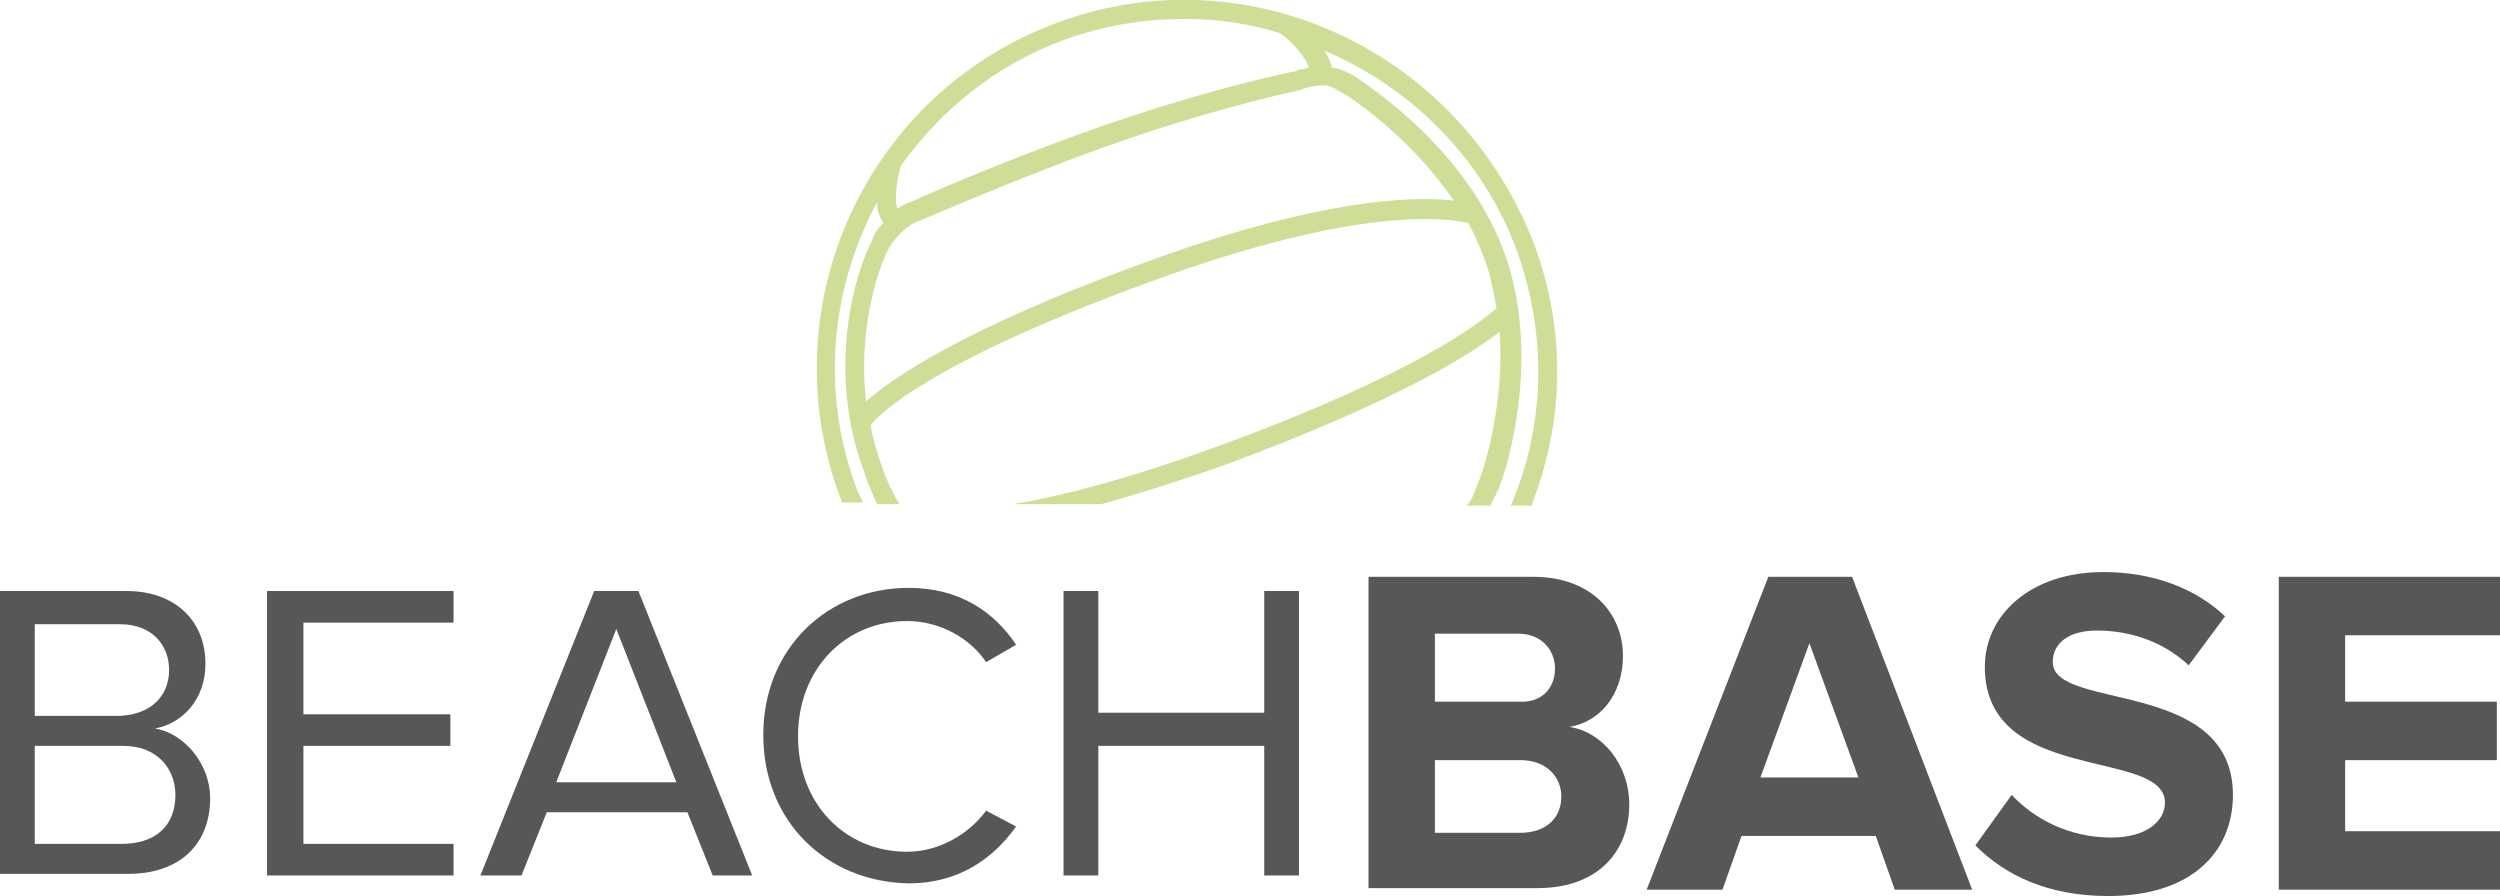 <?xml version="1.0" encoding="utf-8"?>
<!-- Generator: Adobe Illustrator 25.1.0, SVG Export Plug-In . SVG Version: 6.00 Build 0)  -->
<svg version="1.1" id="Ebene_1" xmlns="http://www.w3.org/2000/svg" xmlns:xlink="http://www.w3.org/1999/xlink" x="0px" y="0px"
	 viewBox="0 0 158.2 56.7" enable-background="new 0 0 158.2 56.7" xml:space="preserve">
<g>
	<g>
		<path id="Logo" fill="#CEDE97" d="M53.3,31.8h1.3c-0.1-0.3-0.3-0.6-0.4-0.9c-2.3-6.2-1.6-12.7,1.3-18.1c0,0.6,0.2,1,0.4,1.3
			c-0.3,0.3-0.6,0.7-0.7,1.1c-1,1.8-3,8.1-0.5,14.7c0.2,0.7,0.5,1.3,0.8,2h1.4c-0.4-0.7-0.8-1.5-1.1-2.4c-0.3-0.9-0.6-1.8-0.7-2.6
			c0.6-0.8,4.1-4.1,17.5-9c13.8-5.1,19.2-4,20.3-3.8c0.4,0.7,0.7,1.4,1,2.2c0.4,1,0.6,2.1,0.8,3.2c-0.9,0.8-4.9,4.1-17.8,8.8
			c-5.5,2-9.7,3.1-12.8,3.6h5.6c2.2-0.6,4.7-1.4,7.6-2.4c11.1-4.1,15.8-7.1,17.6-8.5c0.3,4.4-0.9,8.4-1.3,9.4
			c-0.1,0.2-0.1,0.3-0.2,0.5c-0.2,0.5-0.3,0.8-0.6,1.1h1.5c0.1-0.2,0.2-0.4,0.3-0.6c0.1-0.1,0.1-0.3,0.2-0.4c0.7-1.6,2.7-8.7,0.4-15
			c-2.6-7.1-9.5-11.1-9.5-11.2c-0.6-0.3-1-0.5-1.4-0.5c-0.1-0.3-0.2-0.7-0.5-1.1c5.4,2.3,10,6.7,12.2,12.7c1.9,5.3,1.8,11-0.4,16.1
			h1.3c2.1-5.3,2.2-11.1,0.2-16.5C92.4,3.2,79-3,67,1.4C54.9,5.8,48.7,19.2,53.1,31.3C53.2,31.5,53.2,31.6,53.3,31.8z M57,10.5
			c2.5-3.5,6-6.4,10.4-8c2.5-0.9,5-1.3,7.6-1.3c2.1,0,4.1,0.3,6,0.9c0.3,0.2,0.9,0.7,1.4,1.4c0.3,0.4,0.4,0.6,0.4,0.8
			c-0.2,0-0.3,0.1-0.6,0.1L82,4.5C80,4.9,75.4,6,69.4,8.1c-6,2.1-11.4,4.5-11.8,4.7c-0.3,0.1-0.5,0.2-0.8,0.4
			c-0.1-0.2-0.1-0.4-0.1-0.7C56.7,11.7,56.9,10.8,57,10.5z M58.1,14L58.1,14c0.1,0,5.7-2.5,11.8-4.7c5.9-2.1,10.5-3.2,12.4-3.6
			l0.2-0.1c0.7-0.2,1.1-0.2,1.3-0.2c0.3,0,0.5,0.1,1,0.4c1.1,0.6,4.6,3.1,7.2,6.9c-2.5-0.3-8.4-0.2-19.8,4
			c-11.2,4.1-15.7,7.2-17.4,8.7c-0.5-4.5,0.7-8.2,1.4-9.6C56.7,14.9,57.5,14.2,58.1,14z"/>
	</g>
	<g id="Text">
		<g>
			<path fill="#575756" d="M86.6,56.3V36.5H97c3.8,0,5.7,2.4,5.7,5c0,2.5-1.5,4.2-3.4,4.5c2.1,0.3,3.8,2.4,3.8,4.9
				c0,3-2,5.3-5.8,5.3H86.6z M98.4,42.3c0-1.2-0.9-2.2-2.3-2.2h-5.3v4.3h5.3C97.5,44.5,98.4,43.6,98.4,42.3z M98.8,50.4
				c0-1.2-0.9-2.3-2.6-2.3h-5.4v4.6h5.4C97.8,52.7,98.8,51.8,98.8,50.4z"/>
			<path fill="#575756" d="M119.9,56.3l-1.2-3.4h-8.5l-1.2,3.4h-4.8l7.7-19.8h5.3l7.6,19.8H119.9z M114.5,40.7l-3.1,8.5h6.2
				L114.5,40.7z"/>
			<path fill="#575756" d="M125,53.5l2.3-3.2c1.4,1.5,3.6,2.7,6.3,2.7c2.3,0,3.4-1.1,3.4-2.2c0-3.5-11.4-1.1-11.4-8.6
				c0-3.3,2.9-6,7.5-6c3.1,0,5.8,1,7.7,2.8l-2.3,3.1c-1.6-1.5-3.7-2.2-5.8-2.2c-1.8,0-2.8,0.8-2.8,2c0,3.1,11.4,1,11.4,8.4
				c0,3.6-2.6,6.4-7.9,6.4C129.6,56.7,126.9,55.4,125,53.5z"/>
			<path fill="#575756" d="M144.2,56.3V36.5h14v3.7h-9.8v4.2h9.6v3.7h-9.6v4.5h9.8v3.7H144.2z"/>
		</g>
		<g>
			<path fill="#575756" d="M0,55.4v-18h8c3.1,0,5,1.9,5,4.6c0,2.3-1.5,3.8-3.2,4.1c1.9,0.3,3.5,2.3,3.5,4.4c0,2.9-1.9,4.8-5.2,4.8H0
				z M10.7,42.4c0-1.6-1.1-2.9-3.1-2.9H2.2v5.8h5.4C9.6,45.2,10.7,44,10.7,42.4z M11.1,50.3c0-1.6-1.1-3.1-3.3-3.1H2.2v6.2h5.5
				C9.8,53.4,11.1,52.3,11.1,50.3z"/>
			<path fill="#575756" d="M16.9,55.4v-18h11.8v2h-9.5v5.8h9.3v2h-9.3v6.2h9.5v2H16.9z"/>
			<path fill="#575756" d="M45.1,55.4l-1.6-4h-8.9l-1.6,4h-2.6l7.2-18h2.8l7.2,18H45.1z M39,39.8l-3.8,9.7h7.6L39,39.8z"/>
			<path fill="#575756" d="M48.3,46.5c0-5.5,4.1-9.3,9.2-9.3c3.2,0,5.4,1.5,6.8,3.6l-1.9,1.1c-1-1.5-2.9-2.6-5-2.6
				c-3.9,0-6.9,3-6.9,7.3c0,4.3,3,7.3,6.9,7.3c2,0,3.9-1.1,5-2.6l1.9,1c-1.5,2.1-3.7,3.6-6.8,3.6C52.3,55.8,48.3,52,48.3,46.5z"/>
			<path fill="#575756" d="M80,55.4v-8.2H69.5v8.2h-2.2v-18h2.2v7.7H80v-7.7h2.2v18H80z"/>
		</g>
	</g>
</g>
</svg>

